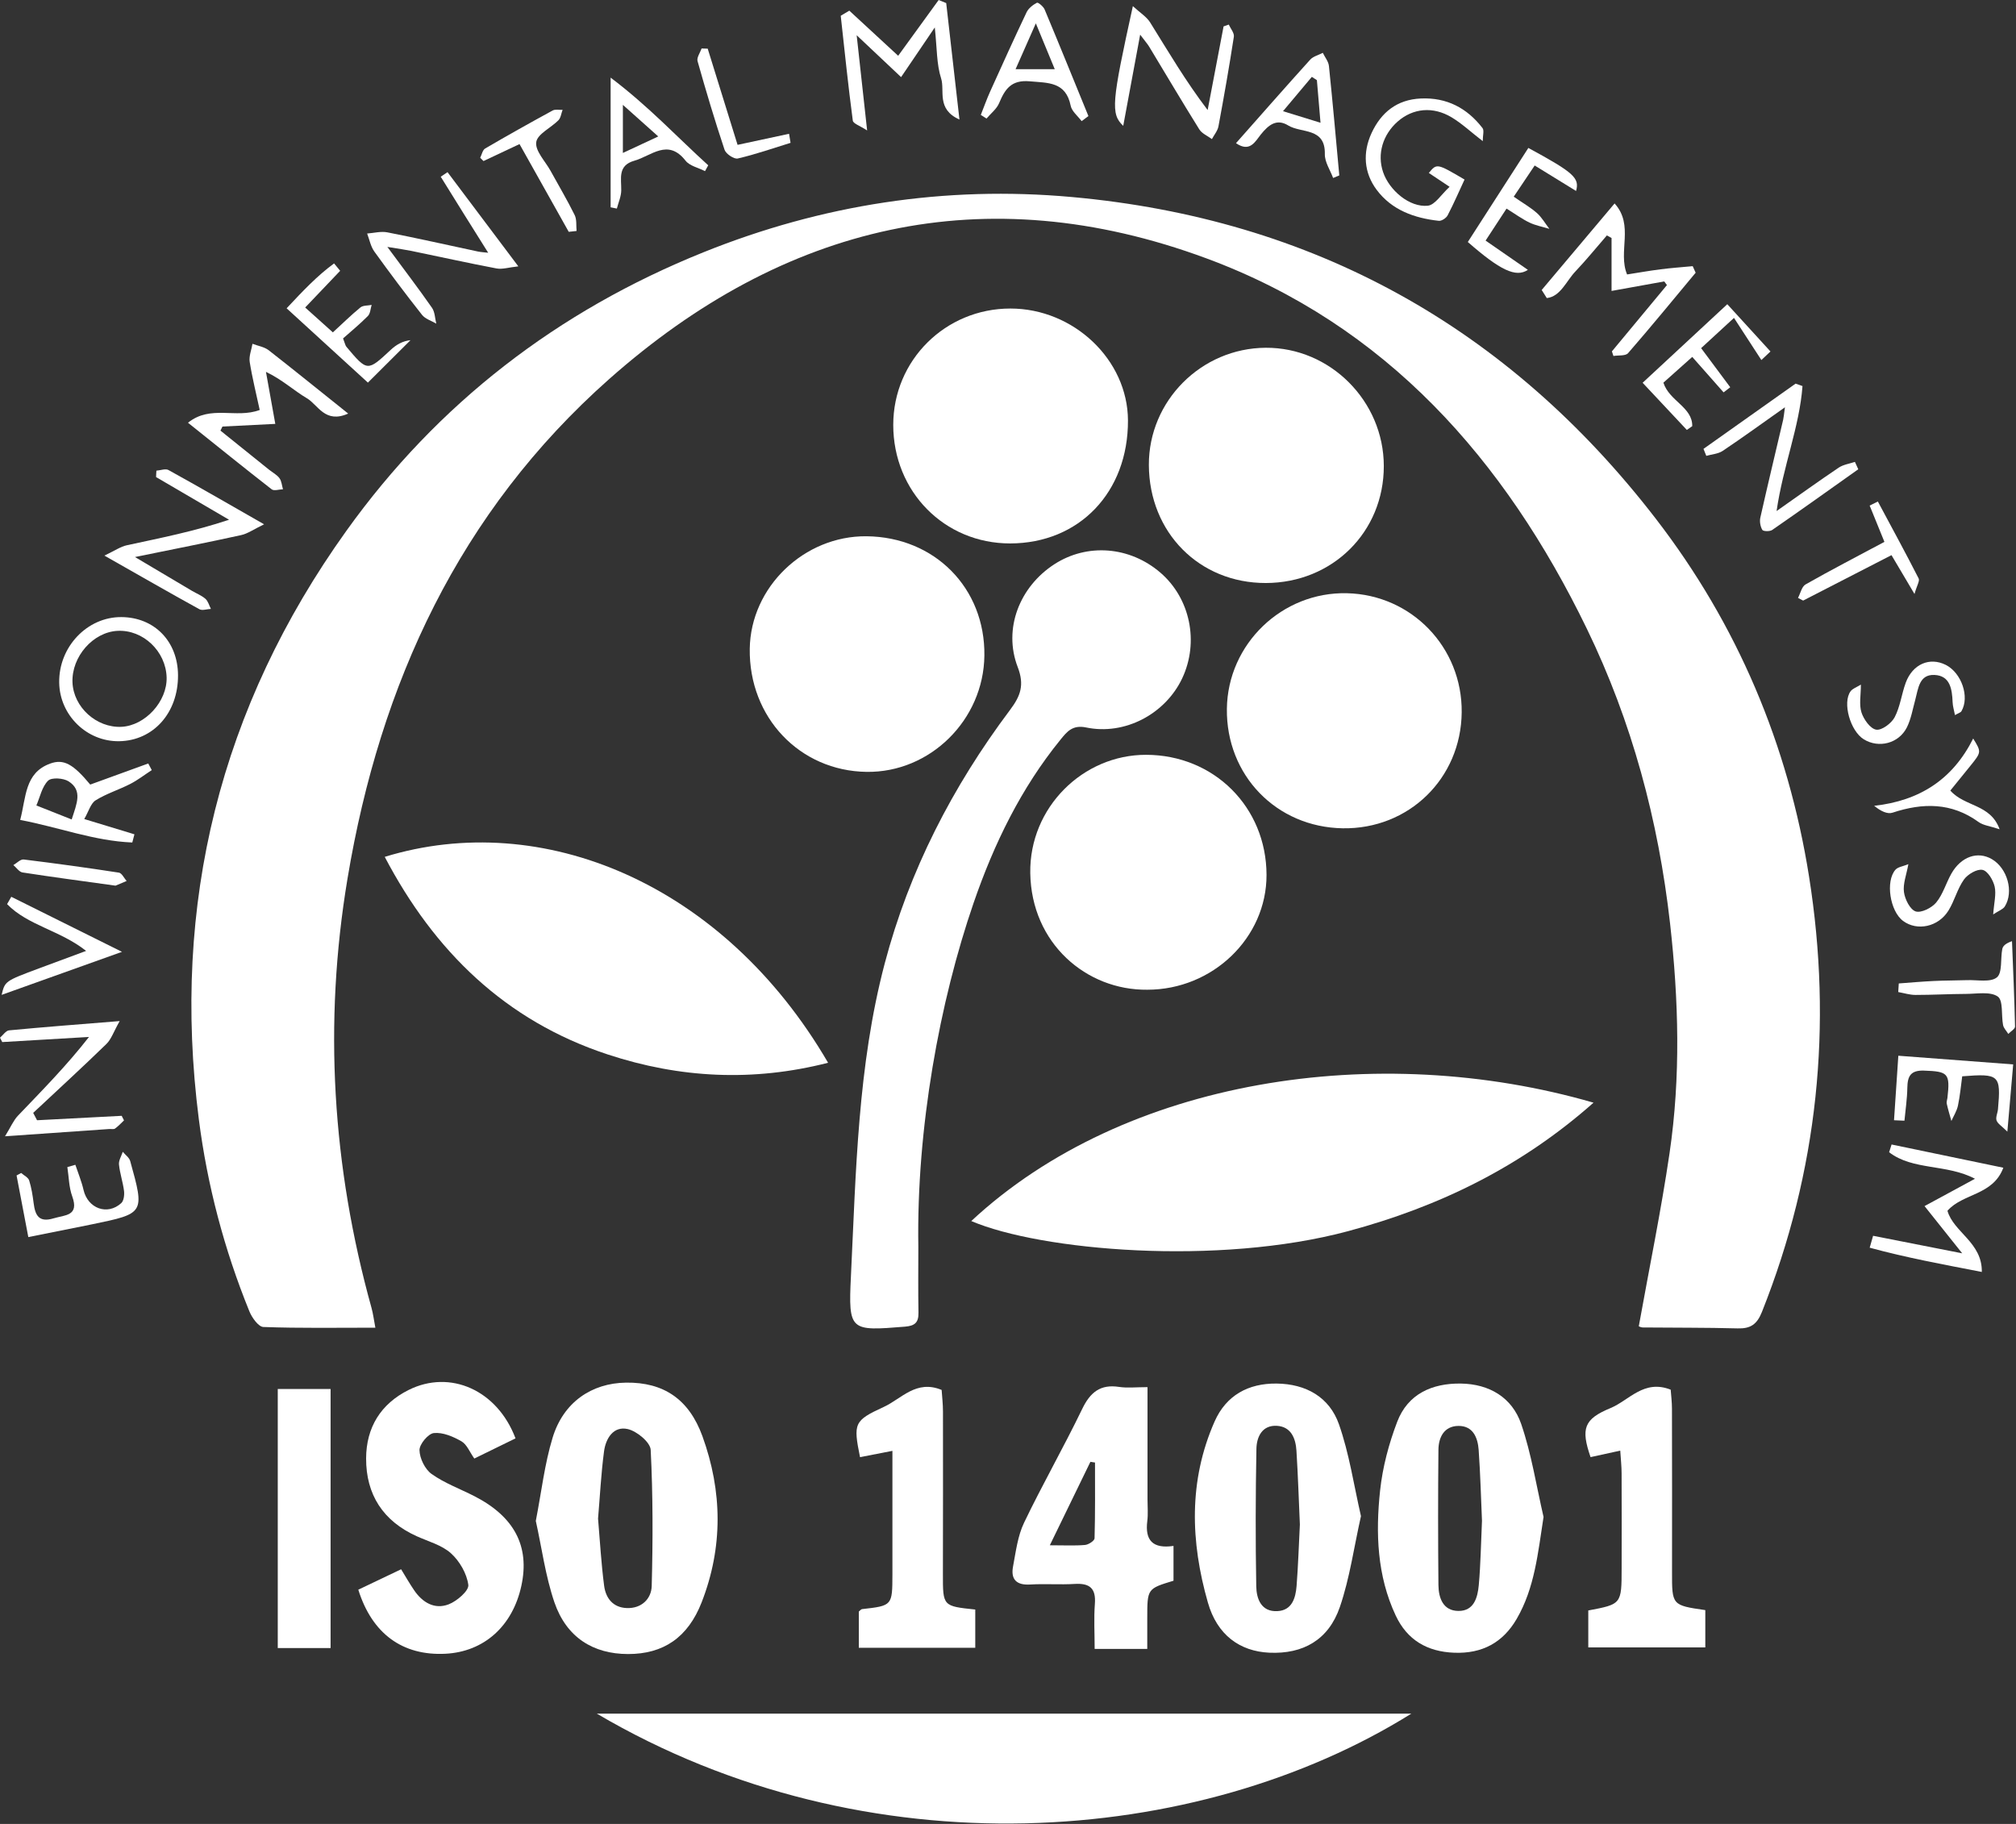 <?xml version="1.0" encoding="UTF-8"?>
<svg xmlns="http://www.w3.org/2000/svg" width="63" height="57" viewBox="0 0 63 57" fill="none">
  <rect x="0" y="0" width="63" height="57" fill="#333333" stroke="none"/>
  <path d="M51.212 41.448C51.544 39.604 51.91 37.83 52.173 36.041C52.525 33.651 52.459 31.256 52.189 28.855C51.825 25.64 50.999 22.555 49.589 19.649C47.026 14.366 43.316 10.151 37.697 8.073C30.767 5.509 24.492 7.014 19.037 11.846C14.36 15.989 11.877 21.356 10.86 27.455C10.104 31.985 10.383 36.458 11.611 40.878C11.658 41.046 11.679 41.222 11.73 41.492C10.522 41.492 9.376 41.512 8.23 41.47C8.076 41.464 7.872 41.177 7.793 40.981C7.007 39.048 6.477 37.042 6.213 34.974C5.353 28.248 6.88 22.098 10.822 16.592C13.675 12.607 17.424 9.719 21.983 7.884C25.686 6.393 29.537 5.799 33.492 6.157C41.029 6.837 47.129 10.222 51.748 16.216C54.296 19.523 55.88 23.276 56.533 27.394C57.272 32.053 56.813 36.601 55.059 41.003C54.904 41.39 54.703 41.526 54.3 41.514C53.31 41.487 52.32 41.495 51.331 41.485C51.273 41.482 51.216 41.449 51.212 41.448Z" fill="white"></path>
  <path d="M30.352 38.159C35.131 33.713 43.04 32.502 49.798 34.46C47.536 36.464 44.972 37.711 42.137 38.473C38.056 39.571 32.516 39.083 30.352 38.159Z" fill="white"></path>
  <path d="M28.698 38.963C28.698 39.65 28.69 40.337 28.702 41.023C28.708 41.331 28.589 41.435 28.279 41.46C26.569 41.598 26.508 41.604 26.591 39.895C26.75 36.615 26.802 33.319 27.647 30.111C28.414 27.204 29.765 24.584 31.561 22.19C31.893 21.748 32.019 21.408 31.804 20.848C31.344 19.652 31.86 18.338 32.949 17.633C33.976 16.969 35.304 17.073 36.26 17.894C37.195 18.696 37.478 20.067 36.943 21.2C36.417 22.312 35.151 22.988 33.94 22.734C33.52 22.647 33.346 22.861 33.143 23.112C31.904 24.634 31.061 26.373 30.427 28.212C29.363 31.3 28.638 35.258 28.698 38.963Z" fill="white"></path>
  <path d="M18.65 53.553C27.193 53.553 35.62 53.553 44.105 53.553C37.429 57.72 27.099 58.528 18.65 53.553Z" fill="white"></path>
  <path d="M12.023 26.778C16.932 25.268 22.605 27.596 25.878 33.213C23.53 33.813 21.241 33.695 18.988 32.952C15.79 31.899 13.57 29.725 12.023 26.778Z" fill="white"></path>
  <path d="M31.567 16.983C29.515 16.985 27.914 15.363 27.914 13.279C27.914 11.261 29.541 9.643 31.573 9.642C33.554 9.641 35.242 11.245 35.249 13.138C35.257 15.383 33.727 16.98 31.567 16.983Z" fill="white"></path>
  <path d="M39.556 18.22C37.478 18.223 35.912 16.642 35.902 14.533C35.894 12.529 37.54 10.879 39.554 10.868C41.566 10.857 43.241 12.532 43.244 14.562C43.248 16.623 41.642 18.216 39.556 18.22Z" fill="white"></path>
  <path d="M27.081 16.759C29.213 16.782 30.789 18.38 30.762 20.49C30.737 22.5 29.065 24.15 27.081 24.122C24.989 24.093 23.399 22.417 23.43 20.274C23.457 18.348 25.129 16.739 27.081 16.759Z" fill="white"></path>
  <path d="M35.852 30.93C33.951 30.951 32.229 29.484 32.196 27.284C32.165 25.234 33.844 23.586 35.814 23.589C37.937 23.591 39.574 25.223 39.579 27.341C39.584 29.306 37.895 30.932 35.852 30.93Z" fill="white"></path>
  <path d="M45.678 22.262C45.657 24.33 44.022 25.92 41.957 25.885C39.887 25.85 38.315 24.228 38.34 22.152C38.364 20.126 40.064 18.49 42.095 18.539C44.116 18.588 45.699 20.233 45.678 22.262Z" fill="white"></path>
  <path d="M16.744 47.531C16.922 46.614 17.019 45.751 17.268 44.933C17.605 43.823 18.485 43.223 19.566 43.209C20.733 43.194 21.529 43.723 21.95 44.881C22.576 46.607 22.598 48.35 21.927 50.073C21.498 51.176 20.729 51.692 19.626 51.691C18.533 51.689 17.701 51.169 17.325 50.074C17.044 49.249 16.93 48.367 16.744 47.531ZM18.689 47.459C18.749 48.161 18.788 48.863 18.879 49.557C18.929 49.943 19.155 50.239 19.588 50.254C20.051 50.271 20.354 49.964 20.366 49.566C20.403 48.147 20.406 46.726 20.334 45.309C20.321 45.071 19.9 44.724 19.616 44.66C19.17 44.559 18.929 44.953 18.876 45.358C18.784 46.051 18.749 46.754 18.689 47.459Z" fill="white"></path>
  <path d="M48.236 47.407C48.059 48.536 47.962 49.617 47.398 50.59C46.966 51.335 46.316 51.684 45.443 51.65C44.596 51.618 43.974 51.25 43.616 50.488C43.032 49.244 42.986 47.91 43.128 46.581C43.206 45.852 43.401 45.118 43.663 44.432C43.996 43.561 44.753 43.226 45.652 43.238C46.542 43.251 47.253 43.674 47.537 44.501C47.859 45.44 48.011 46.436 48.236 47.407ZM46.312 47.528C46.282 46.837 46.262 46.072 46.208 45.31C46.18 44.928 46.032 44.559 45.578 44.562C45.132 44.565 44.955 44.913 44.951 45.307C44.937 46.715 44.938 48.123 44.951 49.531C44.955 49.939 45.094 50.339 45.574 50.344C46.063 50.35 46.177 49.921 46.212 49.535C46.27 48.894 46.279 48.249 46.312 47.528Z" fill="white"></path>
  <path d="M42.53 47.381C42.311 48.355 42.18 49.318 41.871 50.22C41.517 51.253 40.717 51.696 39.668 51.649C38.743 51.607 38.035 51.093 37.747 50.084C37.203 48.185 37.139 46.274 37.957 44.422C38.318 43.607 39.008 43.228 39.895 43.238C40.811 43.248 41.544 43.662 41.842 44.51C42.164 45.426 42.306 46.405 42.53 47.381ZM40.621 47.643C40.588 46.907 40.563 46.121 40.514 45.337C40.49 44.952 40.348 44.587 39.906 44.559C39.441 44.53 39.268 44.907 39.263 45.284C39.236 46.713 39.233 48.146 39.258 49.575C39.265 49.964 39.412 50.376 39.917 50.35C40.375 50.328 40.487 49.943 40.518 49.568C40.567 48.945 40.586 48.321 40.621 47.643Z" fill="white"></path>
  <path d="M11.197 49.68C11.645 49.467 12.06 49.269 12.535 49.042C12.67 49.262 12.796 49.483 12.938 49.692C13.2 50.08 13.579 50.307 14.02 50.138C14.279 50.039 14.658 49.711 14.635 49.531C14.589 49.178 14.363 48.787 14.093 48.543C13.807 48.285 13.386 48.174 13.02 48.008C11.972 47.534 11.437 46.708 11.441 45.575C11.445 44.614 11.895 43.874 12.77 43.438C14.066 42.791 15.539 43.439 16.11 44.951C15.694 45.154 15.27 45.362 14.822 45.581C14.679 45.381 14.59 45.14 14.42 45.043C14.161 44.894 13.838 44.756 13.558 44.785C13.381 44.803 13.105 45.135 13.109 45.32C13.115 45.576 13.28 45.916 13.488 46.064C13.893 46.352 14.377 46.528 14.826 46.758C16.076 47.399 16.559 48.325 16.293 49.557C16.02 50.82 15.124 51.621 13.919 51.682C12.586 51.749 11.629 51.063 11.197 49.68Z" fill="white"></path>
  <path d="M35.86 43.35C35.86 44.581 35.86 45.727 35.86 46.871C35.86 47.092 35.881 47.317 35.853 47.535C35.777 48.135 36.02 48.408 36.672 48.312C36.672 48.7 36.672 49.051 36.672 49.4C35.852 49.649 35.852 49.649 35.852 50.567C35.852 50.866 35.852 51.162 35.852 51.53C35.541 51.53 35.286 51.53 35.031 51.53C34.791 51.53 34.552 51.53 34.208 51.53C34.208 51.029 34.18 50.573 34.215 50.121C34.252 49.632 34.049 49.472 33.583 49.5C33.121 49.528 32.655 49.49 32.193 49.518C31.762 49.545 31.581 49.356 31.658 48.952C31.745 48.491 31.803 48.002 32.002 47.587C32.576 46.39 33.238 45.235 33.815 44.039C34.067 43.515 34.38 43.252 34.973 43.343C35.228 43.382 35.492 43.35 35.86 43.35ZM34.219 45.706C34.171 45.699 34.124 45.691 34.075 45.684C33.671 46.515 33.267 47.346 32.807 48.292C33.276 48.292 33.593 48.31 33.907 48.282C34.017 48.273 34.203 48.15 34.205 48.075C34.227 47.286 34.219 46.496 34.219 45.706Z" fill="white"></path>
  <path d="M29.426 43.437C29.44 43.644 29.468 43.879 29.468 44.113C29.471 45.807 29.469 47.5 29.466 49.195C29.465 50.194 29.462 50.194 30.477 50.3C30.477 50.68 30.477 51.068 30.477 51.495C29.28 51.495 28.081 51.495 26.838 51.495C26.838 51.104 26.838 50.73 26.838 50.364C26.877 50.333 26.907 50.291 26.94 50.287C27.886 50.18 27.886 50.18 27.888 49.196C27.888 48.127 27.888 47.059 27.888 45.99C27.888 45.796 27.888 45.603 27.888 45.341C27.488 45.419 27.181 45.479 26.876 45.538C26.661 44.478 26.688 44.396 27.617 43.969C28.175 43.712 28.63 43.108 29.426 43.437Z" fill="white"></path>
  <path d="M50.633 45.334C50.275 45.412 49.989 45.474 49.705 45.537C49.396 44.641 49.5 44.347 50.325 44.006C50.914 43.762 51.369 43.099 52.209 43.429C52.221 43.598 52.249 43.812 52.249 44.025C52.254 45.722 52.252 47.42 52.251 49.117C52.249 50.167 52.248 50.167 53.291 50.318C53.291 50.684 53.291 51.059 53.291 51.484C52.088 51.484 50.888 51.484 49.634 51.484C49.634 51.098 49.634 50.711 49.634 50.329C50.673 50.133 50.675 50.133 50.676 49.015C50.678 48.024 50.679 47.035 50.675 46.044C50.675 45.834 50.651 45.619 50.633 45.334Z" fill="white"></path>
  <path d="M10.331 51.504C9.76 51.504 9.241 51.504 8.68 51.504C8.68 48.805 8.68 46.135 8.68 43.408C9.212 43.408 9.743 43.408 10.331 43.408C10.331 46.075 10.331 48.76 10.331 51.504Z" fill="white"></path>
  <path d="M10.881 12.925C10.155 13.248 9.941 12.652 9.59 12.446C9.18 12.204 8.825 11.867 8.311 11.621C8.405 12.147 8.5 12.674 8.603 13.247C8.015 13.277 7.483 13.304 6.952 13.33C6.931 13.372 6.91 13.415 6.889 13.457C7.395 13.864 7.901 14.272 8.407 14.678C8.517 14.766 8.652 14.835 8.733 14.944C8.801 15.036 8.808 15.172 8.843 15.29C8.723 15.294 8.563 15.349 8.49 15.292C7.635 14.626 6.79 13.944 5.875 13.211C6.58 12.643 7.376 13.091 8.116 12.812C8.01 12.317 7.884 11.817 7.803 11.309C7.776 11.13 7.858 10.934 7.89 10.744C8.06 10.81 8.258 10.839 8.396 10.945C9.19 11.565 9.972 12.199 10.881 12.925Z" fill="white"></path>
  <path d="M52.007 8.795C51.48 8.89 50.955 8.984 50.361 9.092C50.361 8.506 50.361 7.971 50.361 7.438C50.312 7.411 50.264 7.383 50.215 7.357C49.886 7.736 49.57 8.127 49.224 8.491C48.947 8.784 48.764 9.269 48.337 9.315C48.284 9.231 48.231 9.146 48.178 9.062C48.915 8.187 49.651 7.314 50.456 6.358C51.075 7.043 50.551 7.863 50.846 8.577C51.183 8.525 51.533 8.462 51.886 8.417C52.221 8.374 52.56 8.35 52.897 8.318C52.928 8.387 52.958 8.455 52.989 8.523C52.288 9.365 51.594 10.212 50.877 11.037C50.797 11.129 50.576 11.098 50.42 11.125C50.404 11.077 50.388 11.028 50.372 10.981C50.945 10.29 51.519 9.6 52.092 8.909C52.064 8.871 52.036 8.834 52.007 8.795Z" fill="white"></path>
  <path d="M26.541 0.333C27.043 0.796 27.544 1.26 28.068 1.743C28.5 1.148 28.917 0.574 29.333 -0C29.411 0.032 29.489 0.064 29.569 0.096C29.701 1.26 29.834 2.423 29.983 3.736C29.254 3.409 29.533 2.835 29.41 2.451C29.266 2.004 29.283 1.506 29.212 0.858C28.816 1.441 28.51 1.895 28.159 2.41C27.723 1.999 27.311 1.611 26.771 1.101C26.887 2.157 26.983 3.028 27.098 4.077C26.881 3.933 26.662 3.865 26.65 3.769C26.506 2.679 26.393 1.586 26.273 0.493C26.361 0.44 26.452 0.386 26.541 0.333Z" fill="white"></path>
  <path d="M58.534 38.62C59.402 38.79 60.27 38.962 61.319 39.168C60.859 38.591 60.525 38.173 60.142 37.692C60.661 37.411 61.143 37.149 61.718 36.838C60.831 36.37 59.778 36.582 59.035 36.009C59.06 35.928 59.087 35.847 59.112 35.767C60.239 36.001 61.365 36.235 62.604 36.493C62.278 37.366 61.337 37.287 60.858 37.839C61.049 38.51 61.947 38.827 61.932 39.75C60.713 39.514 59.555 39.3 58.428 38.992C58.463 38.868 58.499 38.744 58.534 38.62Z" fill="white"></path>
  <path d="M35.63 1.083C35.438 2.116 35.275 2.994 35.101 3.933C34.704 3.556 34.739 3.206 35.402 0.192C35.629 0.401 35.834 0.525 35.945 0.706C36.508 1.609 37.046 2.529 37.739 3.439C37.904 2.568 38.072 1.696 38.237 0.825C38.292 0.805 38.345 0.787 38.399 0.768C38.456 0.894 38.576 1.032 38.558 1.148C38.414 2.084 38.25 3.017 38.077 3.947C38.051 4.088 37.942 4.215 37.872 4.347C37.739 4.247 37.559 4.174 37.477 4.041C36.943 3.185 36.43 2.316 35.908 1.453C35.858 1.372 35.792 1.298 35.63 1.083Z" fill="white"></path>
  <path d="M56.328 12.065C56.234 13.34 55.726 14.547 55.518 15.971C56.233 15.469 56.839 15.032 57.459 14.615C57.604 14.518 57.796 14.492 57.966 14.435C58.001 14.512 58.036 14.589 58.071 14.665C57.175 15.301 56.283 15.939 55.38 16.563C55.306 16.613 55.1 16.608 55.072 16.559C55.01 16.453 54.983 16.294 55.011 16.173C55.241 15.152 55.486 14.134 55.724 13.116C55.741 13.042 55.747 12.965 55.779 12.728C55.062 13.234 54.456 13.675 53.834 14.091C53.691 14.186 53.493 14.197 53.322 14.246C53.293 14.173 53.264 14.101 53.234 14.028C54.193 13.348 55.153 12.668 56.112 11.989C56.184 12.015 56.257 12.04 56.328 12.065Z" fill="white"></path>
  <path d="M3.875 35.014C3.783 35.101 3.697 35.196 3.595 35.269C3.553 35.299 3.477 35.279 3.417 35.283C2.394 35.354 1.372 35.425 0.157 35.51C0.339 35.215 0.421 35.014 0.56 34.868C1.308 34.085 2.071 33.316 2.781 32.406C1.877 32.459 0.974 32.513 0.07 32.566C0.046 32.52 0.022 32.474 0 32.43C0.093 32.35 0.183 32.209 0.283 32.2C1.364 32.097 2.448 32.014 3.74 31.91C3.55 32.244 3.478 32.477 3.325 32.626C2.574 33.356 1.802 34.063 1.037 34.779C1.077 34.855 1.117 34.932 1.158 35.009C2.04 34.963 2.921 34.917 3.803 34.871C3.828 34.918 3.851 34.966 3.875 35.014Z" fill="white"></path>
  <path d="M5.563 21.103C5.569 22.279 4.791 23.148 3.721 23.164C2.711 23.178 1.865 22.35 1.85 21.333C1.832 20.217 2.724 19.277 3.794 19.285C4.825 19.291 5.559 20.045 5.563 21.103ZM5.207 21.171C5.184 20.35 4.469 19.673 3.672 19.715C2.906 19.755 2.236 20.522 2.265 21.322C2.294 22.098 3.013 22.751 3.796 22.714C4.536 22.677 5.226 21.922 5.207 21.171Z" fill="white"></path>
  <path d="M4.888 14.709C5.015 14.7 5.172 14.637 5.265 14.689C6.214 15.213 7.153 15.756 8.253 16.385C7.924 16.544 7.739 16.679 7.534 16.723C6.497 16.952 5.454 17.155 4.218 17.408C4.918 17.823 5.462 18.146 6.005 18.468C6.145 18.55 6.302 18.61 6.421 18.715C6.504 18.788 6.535 18.922 6.591 19.029C6.469 19.035 6.322 19.088 6.231 19.039C5.297 18.525 4.374 17.994 3.262 17.363C3.595 17.206 3.77 17.081 3.964 17.04C5.005 16.814 6.051 16.611 7.158 16.243C6.397 15.798 5.637 15.354 4.877 14.909C4.878 14.844 4.884 14.777 4.888 14.709Z" fill="white"></path>
  <path d="M13.985 5.38C14.707 6.34 15.405 7.269 16.198 8.324C15.897 8.356 15.696 8.424 15.515 8.389C14.627 8.221 13.744 8.024 12.858 7.842C12.665 7.803 12.472 7.776 12.105 7.716C12.636 8.437 13.082 9.019 13.5 9.62C13.592 9.752 13.592 9.949 13.634 10.114C13.482 10.024 13.288 9.968 13.187 9.838C12.675 9.191 12.181 8.531 11.698 7.861C11.584 7.702 11.545 7.488 11.473 7.298C11.683 7.283 11.903 7.222 12.104 7.261C13.05 7.446 13.991 7.659 14.934 7.86C15.027 7.879 15.123 7.884 15.256 7.899C14.742 7.08 14.254 6.303 13.773 5.523C13.772 5.522 13.865 5.462 13.985 5.38Z" fill="white"></path>
  <path d="M46.336 4.411C45.959 4.12 45.682 3.858 45.363 3.667C44.778 3.316 44.154 3.383 43.681 3.795C43.209 4.209 43.032 4.814 43.22 5.374C43.411 5.945 44.048 6.487 44.618 6.429C44.845 6.405 45.04 6.075 45.3 5.838C45.005 5.642 44.828 5.523 44.651 5.405C44.901 5.102 44.901 5.102 45.767 5.611C45.596 5.979 45.431 6.361 45.24 6.727C45.196 6.814 45.051 6.91 44.963 6.901C44.201 6.818 43.495 6.566 43.022 5.934C42.621 5.398 42.579 4.769 42.861 4.159C43.16 3.513 43.655 3.111 44.402 3.078C45.211 3.042 45.845 3.376 46.329 4.003C46.385 4.076 46.336 4.232 46.336 4.411Z" fill="white"></path>
  <path d="M0.631 25.624C0.82 24.912 0.767 24.156 1.567 23.863C1.992 23.708 2.289 23.88 2.82 24.519C3.419 24.302 4.027 24.08 4.633 23.86C4.669 23.929 4.707 23.997 4.743 24.067C4.52 24.211 4.308 24.377 4.073 24.498C3.717 24.681 3.326 24.801 2.99 25.01C2.834 25.107 2.772 25.355 2.633 25.596C3.213 25.773 3.707 25.924 4.201 26.073C4.178 26.158 4.156 26.244 4.134 26.329C2.948 26.282 1.828 25.851 0.631 25.624ZM2.24 25.609C2.4 25.112 2.587 24.703 2.145 24.419C1.982 24.314 1.612 24.29 1.503 24.397C1.312 24.586 1.251 24.905 1.137 25.172C1.493 25.312 1.85 25.454 2.24 25.609Z" fill="white"></path>
  <path d="M38.625 4.474C39.418 3.578 40.174 2.716 40.944 1.864C41.038 1.76 41.206 1.721 41.338 1.651C41.403 1.788 41.514 1.92 41.529 2.062C41.647 3.201 41.748 4.342 41.853 5.482C41.789 5.508 41.724 5.536 41.66 5.562C41.568 5.313 41.395 5.062 41.401 4.814C41.419 3.974 40.666 4.172 40.257 3.921C39.89 3.695 39.638 3.91 39.403 4.2C39.227 4.418 39.062 4.776 38.625 4.474ZM41.153 2.505C41.1 2.47 41.048 2.437 40.995 2.402C40.714 2.738 40.432 3.072 40.094 3.475C40.537 3.612 40.853 3.709 41.266 3.836C41.224 3.33 41.187 2.918 41.153 2.505Z" fill="white"></path>
  <path d="M33.801 3.786C33.682 3.625 33.494 3.48 33.459 3.305C33.306 2.551 32.757 2.593 32.176 2.541C31.601 2.49 31.404 2.787 31.222 3.224C31.145 3.407 30.962 3.546 30.829 3.705C30.769 3.667 30.709 3.628 30.65 3.591C30.749 3.343 30.838 3.089 30.949 2.845C31.321 2.022 31.693 1.198 32.081 0.383C32.141 0.258 32.278 0.152 32.405 0.085C32.441 0.067 32.605 0.202 32.644 0.295C33.108 1.403 33.558 2.515 34.013 3.627C33.94 3.68 33.87 3.733 33.801 3.786ZM32.37 0.73C32.125 1.286 31.95 1.68 31.737 2.162C32.186 2.162 32.52 2.162 32.961 2.162C32.766 1.689 32.608 1.308 32.37 0.73Z" fill="white"></path>
  <path d="M11.497 11.957C10.703 11.23 9.843 10.445 8.957 9.635C9.467 9.089 9.918 8.614 10.44 8.232C10.504 8.309 10.568 8.385 10.63 8.463C10.292 8.819 9.952 9.174 9.537 9.61C9.833 9.876 10.098 10.114 10.402 10.387C10.703 10.112 10.973 9.845 11.264 9.607C11.347 9.54 11.496 9.553 11.614 9.529C11.577 9.646 11.574 9.797 11.497 9.875C11.244 10.13 10.965 10.36 10.721 10.576C10.78 10.727 10.789 10.793 10.824 10.836C11.483 11.618 11.48 11.614 12.216 10.928C12.382 10.774 12.583 10.656 12.828 10.631C12.369 11.09 11.91 11.547 11.497 11.957Z" fill="white"></path>
  <path d="M55.043 11.252C54.763 10.821 54.483 10.39 54.187 9.935C53.704 10.381 53.44 10.623 53.16 10.88C53.478 11.306 53.773 11.703 54.07 12.102C54 12.155 53.931 12.209 53.862 12.262C53.554 11.914 53.246 11.566 52.883 11.154C52.533 11.466 52.246 11.723 51.981 11.959C52.168 12.538 52.891 12.72 52.883 13.318C52.827 13.357 52.771 13.396 52.714 13.436C52.268 12.961 51.822 12.485 51.332 11.962C52.215 11.143 53.065 10.354 53.978 9.507C54.455 10.028 54.891 10.506 55.327 10.984C55.233 11.073 55.139 11.162 55.043 11.252Z" fill="white"></path>
  <path d="M47.761 4.623C49.18 5.394 49.367 5.559 49.252 5.968C48.838 5.713 48.434 5.465 47.959 5.172C47.743 5.494 47.54 5.798 47.304 6.147C47.577 6.337 47.821 6.476 48.028 6.657C48.182 6.794 48.289 6.985 48.418 7.152C48.21 7.088 47.99 7.048 47.796 6.956C47.563 6.844 47.352 6.688 47.079 6.519C46.858 6.857 46.655 7.167 46.425 7.519C46.888 7.839 47.309 8.13 47.746 8.433C47.371 8.685 46.874 8.442 45.869 7.563C46.493 6.593 47.12 5.619 47.761 4.623Z" fill="white"></path>
  <path d="M59.188 35.009C59.229 34.372 59.273 33.735 59.323 32.993C60.511 33.083 61.679 33.171 62.912 33.264C62.851 33.974 62.796 34.588 62.73 35.365C62.554 35.19 62.427 35.117 62.392 35.014C62.359 34.913 62.427 34.782 62.437 34.662C62.532 33.594 62.479 33.544 61.319 33.636C61.279 33.93 61.251 34.245 61.186 34.552C61.151 34.719 61.052 34.872 60.981 35.032C60.932 34.853 60.876 34.674 60.836 34.492C60.823 34.436 60.85 34.373 60.857 34.312C60.946 33.54 60.878 33.484 60.125 33.458C59.705 33.444 59.61 33.633 59.604 33.996C59.599 34.339 59.546 34.68 59.514 35.023C59.404 35.02 59.296 35.014 59.188 35.009Z" fill="white"></path>
  <path d="M0.885 38.661C0.753 37.966 0.635 37.351 0.518 36.735C0.566 36.709 0.615 36.684 0.662 36.657C0.747 36.734 0.88 36.795 0.911 36.889C0.983 37.117 1.021 37.359 1.051 37.599C1.099 37.974 1.21 38.214 1.67 38.076C2.029 37.967 2.482 38.007 2.257 37.387C2.153 37.102 2.152 36.78 2.105 36.473C2.188 36.45 2.272 36.425 2.355 36.401C2.442 36.663 2.549 36.919 2.61 37.185C2.743 37.765 3.353 37.996 3.789 37.599C3.869 37.527 3.891 37.344 3.876 37.22C3.841 36.941 3.746 36.67 3.718 36.392C3.706 36.266 3.793 36.128 3.837 35.995C3.916 36.092 4.039 36.175 4.069 36.285C4.524 37.921 4.521 37.922 2.878 38.261C2.245 38.389 1.614 38.515 0.885 38.661Z" fill="white"></path>
  <path d="M22.032 5.348C21.826 5.242 21.554 5.187 21.424 5.022C20.871 4.316 20.358 4.872 19.825 5.022C19.297 5.171 19.419 5.575 19.414 5.951C19.411 6.14 19.326 6.329 19.277 6.518C19.212 6.505 19.146 6.492 19.082 6.479C19.082 5.204 19.082 3.929 19.082 2.426C20.266 3.319 21.162 4.286 22.132 5.166C22.099 5.228 22.065 5.288 22.032 5.348ZM19.465 3.277C19.465 3.84 19.465 4.258 19.465 4.78C19.879 4.587 20.188 4.442 20.57 4.264C20.173 3.91 19.864 3.632 19.465 3.277Z" fill="white"></path>
  <path d="M62.287 28.577C62.313 28.213 62.387 27.946 62.333 27.707C62.286 27.504 62.116 27.218 61.954 27.185C61.784 27.149 61.493 27.32 61.374 27.486C61.167 27.776 61.08 28.148 60.891 28.454C60.573 28.97 59.91 29.106 59.471 28.78C59.063 28.478 58.914 27.54 59.234 27.179C59.311 27.093 59.467 27.076 59.637 27.006C59.575 27.344 59.463 27.622 59.499 27.88C59.529 28.105 59.69 28.425 59.864 28.483C60.035 28.539 60.367 28.373 60.506 28.205C60.718 27.948 60.813 27.597 60.981 27.301C61.284 26.768 61.802 26.591 62.245 26.849C62.73 27.132 62.939 27.869 62.649 28.33C62.591 28.419 62.456 28.464 62.287 28.577Z" fill="white"></path>
  <path d="M58.153 21.395C58.153 21.721 58.092 22.015 58.171 22.265C58.241 22.482 58.446 22.772 58.631 22.803C58.803 22.832 59.106 22.606 59.207 22.417C59.381 22.086 59.424 21.691 59.555 21.334C59.771 20.752 60.303 20.526 60.806 20.779C61.299 21.029 61.556 21.78 61.295 22.226C61.27 22.269 61.198 22.287 61.093 22.348C61.064 22.194 61.023 22.07 61.019 21.944C61.003 21.539 60.944 21.115 60.452 21.093C59.973 21.072 59.946 21.522 59.852 21.869C59.772 22.159 59.722 22.467 59.59 22.732C59.335 23.237 58.711 23.392 58.244 23.105C57.822 22.846 57.569 21.96 57.831 21.603C57.893 21.518 58.021 21.477 58.153 21.395Z" fill="white"></path>
  <path d="M2.691 29.717C1.876 29.072 0.874 28.925 0.221 28.255C0.265 28.178 0.31 28.103 0.353 28.026C1.451 28.573 2.549 29.119 3.812 29.746C2.478 30.223 1.291 30.648 0.051 31.091C0.155 30.661 0.155 30.661 1.21 30.266C1.677 30.091 2.146 29.919 2.691 29.717Z" fill="white"></path>
  <path d="M58.888 16.934C58.709 16.496 58.567 16.148 58.427 15.8C58.512 15.758 58.598 15.714 58.683 15.673C59.111 16.473 59.546 17.27 59.958 18.078C59.997 18.154 59.902 18.299 59.828 18.563C59.548 18.09 59.35 17.757 59.109 17.349C58.186 17.824 57.267 18.297 56.348 18.769C56.295 18.741 56.24 18.713 56.188 18.685C56.264 18.542 56.304 18.333 56.424 18.264C57.223 17.81 58.041 17.387 58.888 16.934Z" fill="white"></path>
  <path d="M17.773 7.245C17.271 6.352 16.771 5.458 16.235 4.503C15.846 4.686 15.478 4.86 15.11 5.033C15.075 4.999 15.041 4.964 15.006 4.931C15.056 4.832 15.08 4.689 15.161 4.641C15.857 4.234 16.561 3.84 17.269 3.454C17.352 3.408 17.476 3.439 17.581 3.433C17.539 3.543 17.526 3.681 17.451 3.758C17.217 3.996 16.792 4.188 16.757 4.443C16.72 4.716 17.039 5.038 17.205 5.339C17.458 5.799 17.726 6.251 17.958 6.72C18.028 6.861 18.002 7.05 18.018 7.218C17.938 7.226 17.855 7.236 17.773 7.245Z" fill="white"></path>
  <path d="M60.948 24.706C61.398 25.219 62.2 25.119 62.488 25.916C62.188 25.815 61.977 25.796 61.829 25.688C60.983 25.075 60.089 25.085 59.142 25.397C58.984 25.45 58.776 25.353 58.568 25.183C59.99 25.024 61.021 24.359 61.662 23.08C61.922 23.503 61.922 23.503 61.567 23.942C61.365 24.192 61.163 24.44 60.948 24.706Z" fill="white"></path>
  <path d="M59.337 30.734C59.703 30.707 60.069 30.674 60.436 30.657C60.779 30.64 61.123 30.643 61.466 30.631C61.788 30.618 62.2 30.709 62.403 30.544C62.579 30.399 62.511 29.963 62.571 29.66C62.589 29.565 62.673 29.483 62.875 29.413C62.91 30.302 62.95 31.191 62.97 32.081C62.971 32.156 62.833 32.234 62.759 32.311C62.703 32.219 62.616 32.134 62.596 32.035C62.536 31.729 62.606 31.266 62.43 31.143C62.194 30.979 61.776 31.06 61.434 31.061C60.909 31.063 60.385 31.093 59.86 31.093C59.68 31.093 59.5 31.035 59.32 31.003C59.325 30.912 59.331 30.823 59.337 30.734Z" fill="white"></path>
  <path d="M24.705 4.464C24.156 4.633 23.614 4.824 23.055 4.953C22.94 4.98 22.686 4.81 22.643 4.682C22.337 3.766 22.061 2.841 21.799 1.912C21.767 1.8 21.879 1.648 21.925 1.515C21.989 1.517 22.052 1.519 22.116 1.521C22.427 2.522 22.736 3.522 23.049 4.527C23.623 4.403 24.141 4.293 24.658 4.181C24.673 4.276 24.69 4.37 24.705 4.464Z" fill="white"></path>
  <path d="M3.61 27.678C2.565 27.533 1.633 27.409 0.702 27.265C0.598 27.248 0.513 27.114 0.418 27.035C0.525 26.973 0.641 26.848 0.74 26.86C1.733 26.982 2.725 27.118 3.715 27.271C3.807 27.285 3.876 27.441 3.957 27.532C3.811 27.595 3.663 27.656 3.61 27.678Z" fill="white"></path>
</svg>
